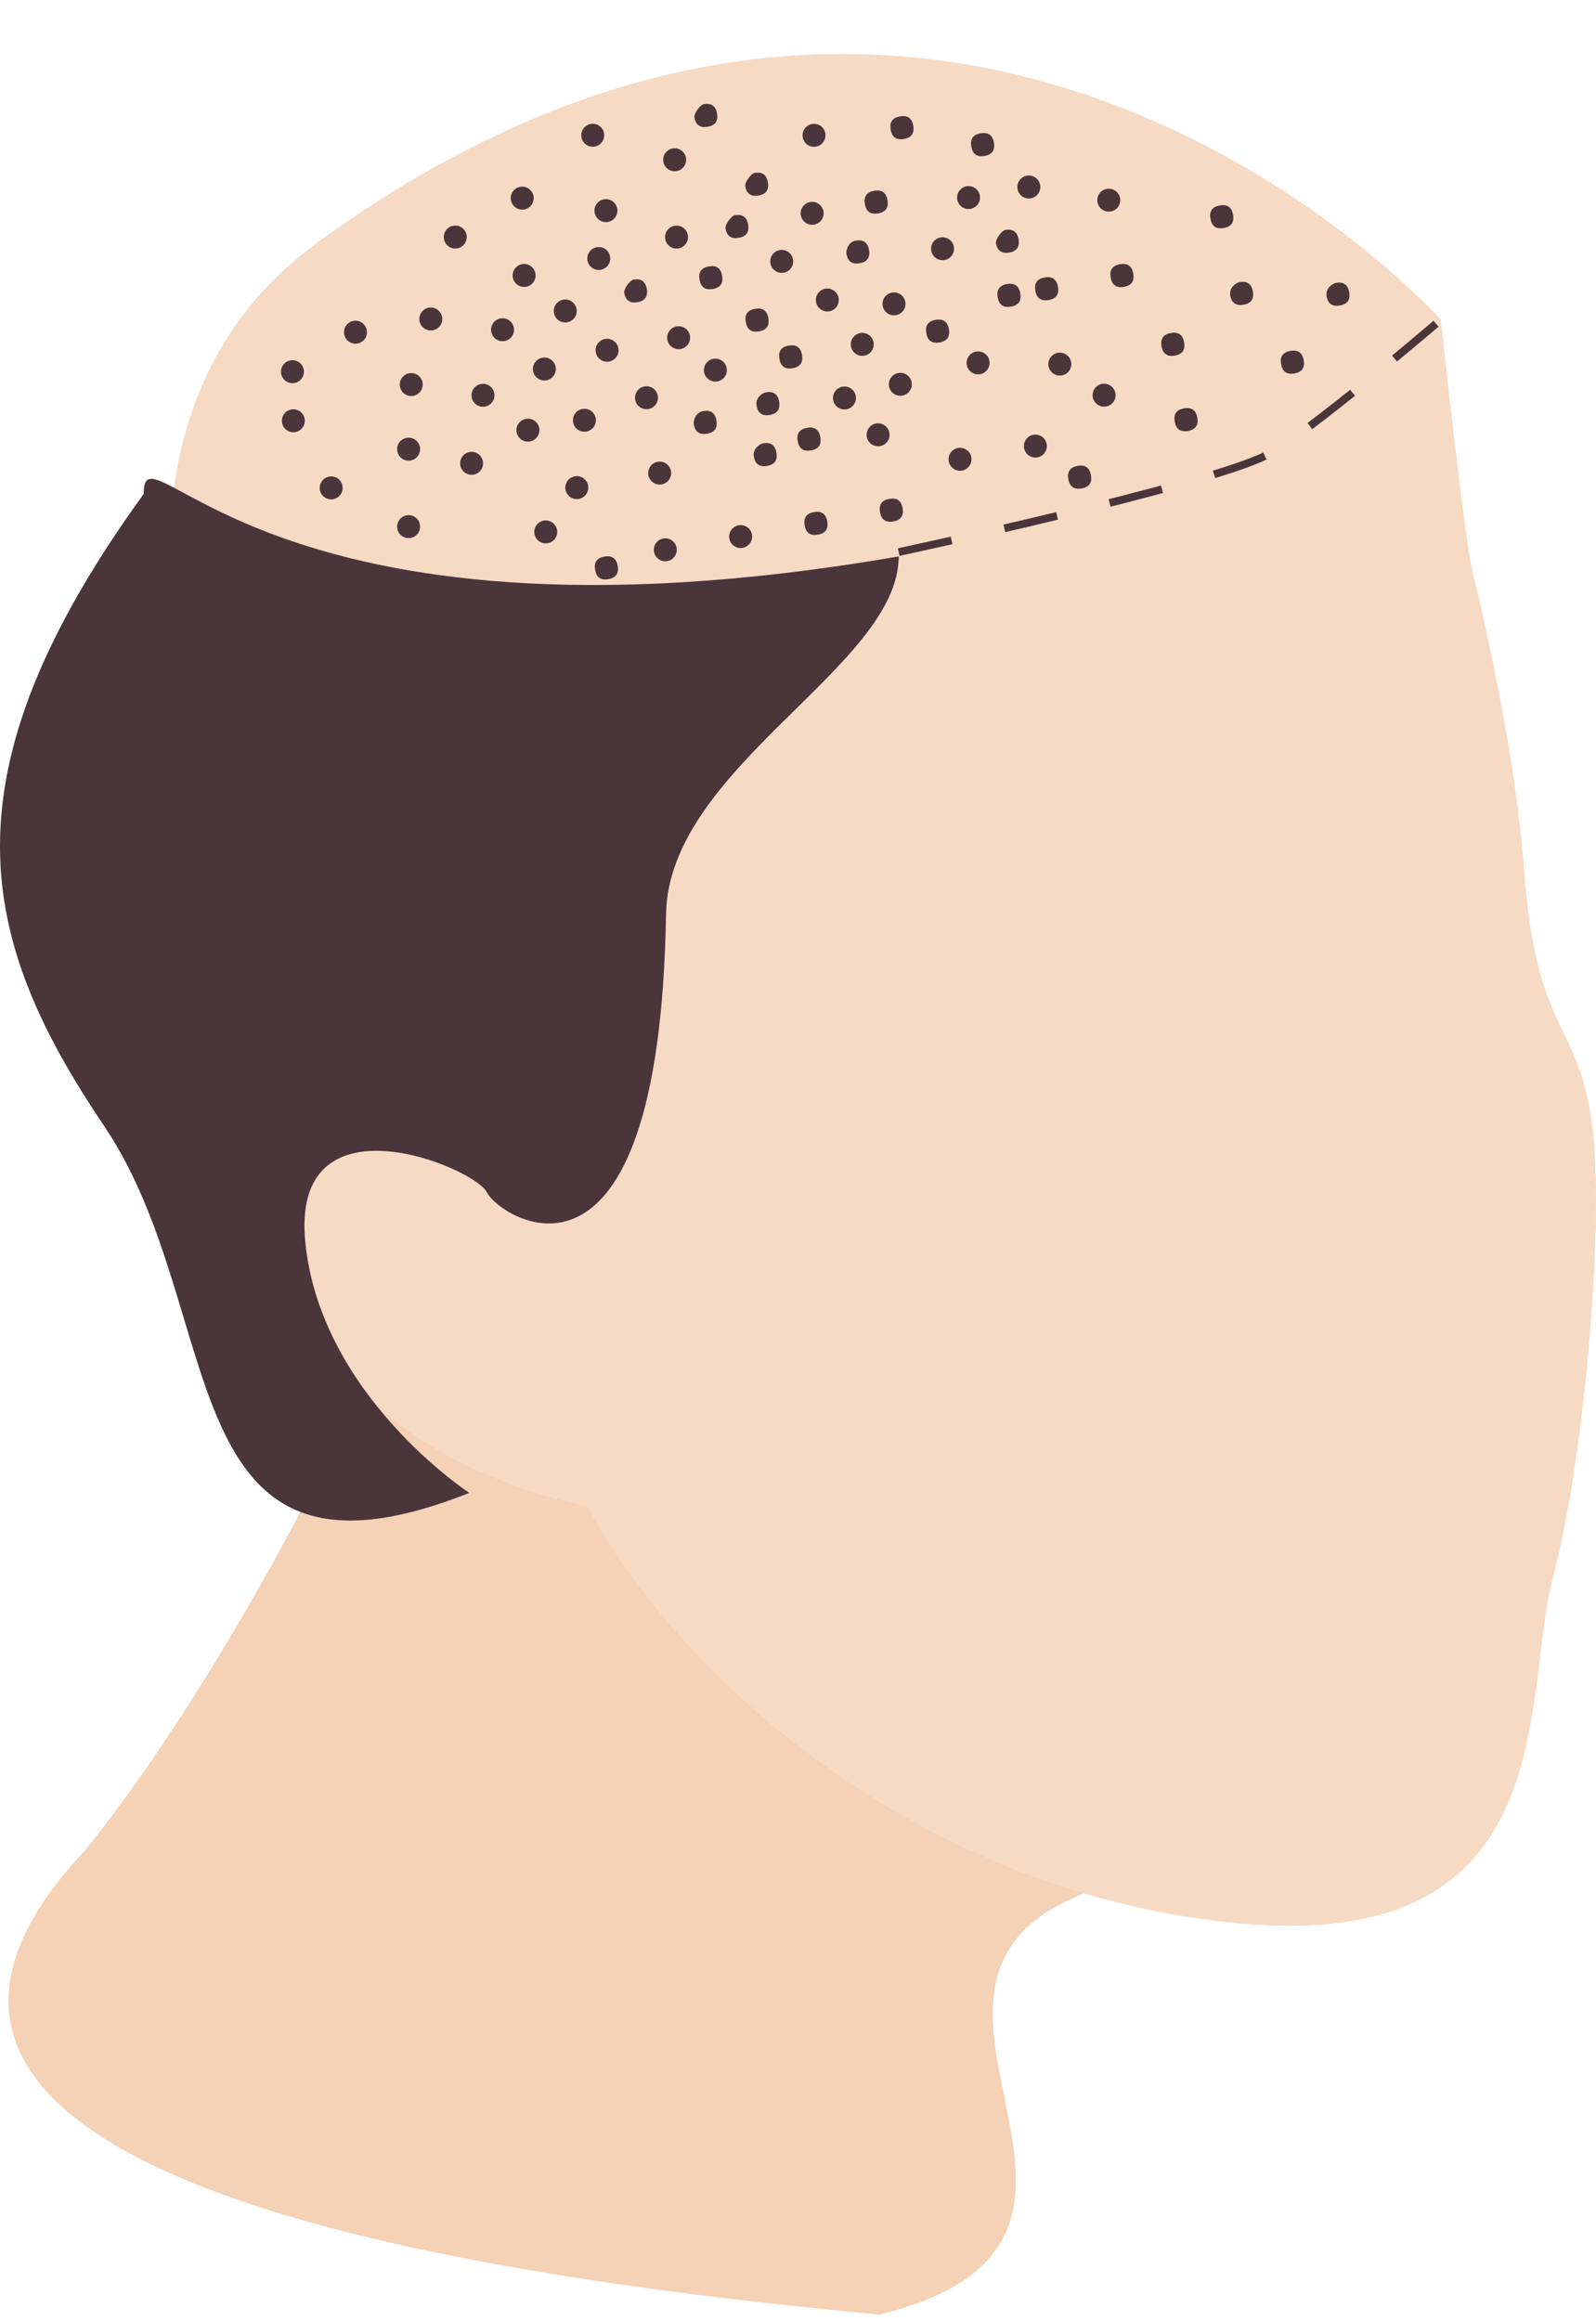 <?xml version="1.0" encoding="UTF-8"?> <svg xmlns="http://www.w3.org/2000/svg" width="97" height="141" viewBox="0 0 97 141" fill="none"> <path d="M22.729 82.076C22.296 84.47 13.915 101.549 5.201 112.374C-13.625 132.377 28.734 138.26 53.443 140.613C71.776 136.104 51.945 121.06 65.371 115.234C85.311 106.582 22.729 82.076 22.729 82.076Z" fill="#F5D1B5"></path> <path d="M92.638 52.918C91.926 43.27 88.641 31.371 88.641 31.371C88.641 31.371 53.904 32.47 40.703 33.318C27.501 34.166 16.683 58.185 17.632 74.546C18.451 88.614 35.685 91.477 35.685 91.477C41.225 101.858 55.958 115.134 75.547 116.856C95.139 118.573 92.473 102.967 94.381 95.85C96.288 88.732 97.637 73.638 96.689 67.779C95.741 61.929 93.35 62.566 92.638 52.918Z" fill="#F7DAC4"></path> <path d="M19.321 14.713C58.15 -13.527 87.566 19.42 87.566 19.42C87.566 19.42 88.996 32.673 89.497 34.742C87.371 34.541 85.188 34.438 82.891 34.545C31.886 36.986 36.81 113.402 84.741 116.029C82.4 116.845 79.423 117.202 75.547 116.862C55.959 115.145 41.226 101.865 35.686 91.483C35.686 91.483 18.452 88.617 17.632 74.553C16.68 58.188 0.414 28.464 19.321 14.713Z" fill="#F7DAC4"></path> <path d="M54.62 33.802C15.791 40.508 8.731 25.303 8.731 30.009C-3.701 47.184 -1.322 57.066 6.339 68.419C14.001 79.774 10.118 98.001 28.523 90.691C28.523 90.691 19.544 84.837 18.564 75.552C17.587 66.263 28.827 70.887 29.6 72.443C30.373 73.999 40.064 80.362 40.479 55.547C40.629 46.577 54.62 40.508 54.62 33.802C41.677 37.664 26.381 33.363 26.381 44.34C26.381 49.851 28.344 44.691 29.6 50.087C29.6 50.087 29.488 61.62 31.087 54.878C32.687 48.142 36.971 39.55 54.62 33.802Z" fill="#4A353B"></path> <path d="M54.621 33.539C54.621 33.539 73.182 29.553 76.977 27.656C79.33 26.479 87.567 19.419 87.567 19.419" stroke="#4A353B" stroke-width="0.471" stroke-dasharray="3.29 3.29"></path> <path d="M58.986 12.689C58.606 12.755 58.245 12.502 58.178 12.122C58.112 11.743 58.366 11.382 58.745 11.315C59.124 11.249 59.486 11.502 59.552 11.882C59.618 12.261 59.365 12.622 58.986 12.689Z" fill="#4A353B"></path> <path d="M62.649 12.047C62.269 12.114 61.908 11.86 61.842 11.481C61.775 11.102 62.029 10.741 62.408 10.674C62.787 10.608 63.149 10.861 63.215 11.241C63.282 11.62 63.028 11.981 62.649 12.047Z" fill="#4A353B"></path> <path d="M60.532 14.777C60.613 15.235 60.882 15.424 61.34 15.344C61.797 15.263 61.986 14.994 61.906 14.537C61.826 14.079 61.557 13.89 61.099 13.97C60.87 14.01 60.492 14.548 60.532 14.777Z" fill="#4A353B"></path> <path d="M67.508 12.847C67.129 12.914 66.767 12.66 66.701 12.281C66.635 11.902 66.888 11.54 67.267 11.474C67.647 11.407 68.008 11.661 68.074 12.04C68.141 12.419 67.887 12.781 67.508 12.847Z" fill="#4A353B"></path> <path d="M57.406 15.797C57.027 15.864 56.666 15.61 56.599 15.231C56.533 14.851 56.786 14.49 57.166 14.424C57.545 14.357 57.906 14.611 57.973 14.99C58.039 15.369 57.786 15.731 57.406 15.797Z" fill="#4A353B"></path> <path d="M52.564 12.398C52.645 12.856 52.913 13.045 53.371 12.964C53.829 12.884 54.018 12.615 53.938 12.158C53.858 11.7 53.589 11.511 53.131 11.591C52.673 11.671 52.484 11.94 52.564 12.398Z" fill="#4A353B"></path> <path d="M59.032 8.906C59.112 9.364 59.381 9.553 59.839 9.473C60.297 9.392 60.486 9.123 60.406 8.666C60.325 8.208 60.056 8.019 59.598 8.099C59.141 8.179 58.952 8.448 59.032 8.906Z" fill="#4A353B"></path> <path d="M54.131 7.877C54.211 8.334 54.48 8.523 54.938 8.443C55.396 8.363 55.585 8.094 55.505 7.636C55.424 7.178 55.155 6.989 54.698 7.07C54.24 7.15 54.051 7.419 54.131 7.877Z" fill="#4A353B"></path> <path d="M51.443 15.426C51.523 15.884 51.792 16.073 52.25 15.992C52.708 15.912 52.896 15.643 52.816 15.185C52.736 14.727 52.467 14.539 52.009 14.619C51.551 14.699 51.403 15.197 51.443 15.426Z" fill="#4A353B"></path> <path d="M49.48 13.646C49.101 13.713 48.739 13.459 48.673 13.08C48.607 12.701 48.86 12.339 49.24 12.273C49.619 12.207 49.98 12.46 50.047 12.839C50.113 13.219 49.859 13.58 49.48 13.646Z" fill="#4A353B"></path> <path d="M49.594 8.908C49.215 8.974 48.853 8.721 48.787 8.341C48.72 7.962 48.974 7.601 49.353 7.534C49.733 7.468 50.094 7.722 50.16 8.101C50.227 8.48 49.973 8.841 49.594 8.908Z" fill="#4A353B"></path> <path d="M47.632 16.566C47.252 16.632 46.891 16.378 46.825 15.999C46.758 15.62 47.012 15.258 47.391 15.192C47.77 15.126 48.132 15.379 48.198 15.758C48.264 16.138 48.011 16.499 47.632 16.566Z" fill="#4A353B"></path> <path d="M44.094 13.882C44.174 14.34 44.443 14.529 44.901 14.448C45.359 14.368 45.548 14.099 45.468 13.641C45.387 13.184 45.118 12.995 44.66 13.075C44.431 13.115 44.054 13.653 44.094 13.882Z" fill="#4A353B"></path> <path d="M45.296 11.312C45.376 11.77 45.645 11.959 46.103 11.879C46.561 11.798 46.75 11.529 46.67 11.072C46.589 10.614 46.32 10.425 45.863 10.505C45.634 10.545 45.256 11.083 45.296 11.312Z" fill="#4A353B"></path> <path d="M42.205 7.135C42.285 7.593 42.554 7.782 43.012 7.701C43.47 7.621 43.658 7.352 43.578 6.894C43.498 6.436 43.229 6.248 42.771 6.328C42.542 6.368 42.165 6.906 42.205 7.135Z" fill="#4A353B"></path> <path d="M41.239 15.09C40.86 15.157 40.498 14.903 40.432 14.524C40.365 14.145 40.619 13.783 40.998 13.717C41.378 13.65 41.739 13.904 41.805 14.283C41.872 14.662 41.618 15.024 41.239 15.09Z" fill="#4A353B"></path> <path d="M41.124 10.392C40.745 10.458 40.384 10.205 40.317 9.825C40.251 9.446 40.504 9.085 40.884 9.018C41.263 8.952 41.624 9.205 41.691 9.585C41.757 9.964 41.504 10.325 41.124 10.392Z" fill="#4A353B"></path> <path d="M42.515 16.99C42.596 17.448 42.865 17.637 43.322 17.556C43.78 17.476 43.969 17.207 43.889 16.749C43.809 16.291 43.54 16.103 43.082 16.183C42.624 16.263 42.435 16.532 42.515 16.99Z" fill="#4A353B"></path> <path d="M36.512 16.39C36.133 16.457 35.771 16.203 35.705 15.824C35.638 15.445 35.892 15.084 36.271 15.017C36.651 14.951 37.012 15.204 37.078 15.584C37.145 15.963 36.891 16.324 36.512 16.39Z" fill="#4A353B"></path> <path d="M36.947 13.483C36.568 13.549 36.207 13.296 36.14 12.916C36.074 12.537 36.328 12.176 36.707 12.109C37.086 12.043 37.447 12.296 37.514 12.676C37.58 13.055 37.327 13.416 36.947 13.483Z" fill="#4A353B"></path> <path d="M36.146 8.905C35.766 8.971 35.405 8.718 35.339 8.338C35.272 7.959 35.526 7.598 35.905 7.531C36.284 7.465 36.646 7.718 36.712 8.098C36.779 8.477 36.525 8.838 36.146 8.905Z" fill="#4A353B"></path> <path d="M34.475 19.578C34.096 19.645 33.735 19.391 33.668 19.012C33.602 18.633 33.855 18.271 34.235 18.205C34.614 18.139 34.975 18.392 35.042 18.771C35.108 19.151 34.855 19.512 34.475 19.578Z" fill="#4A353B"></path> <path d="M31.974 17.421C31.595 17.488 31.234 17.234 31.167 16.855C31.101 16.476 31.354 16.114 31.734 16.048C32.113 15.981 32.474 16.235 32.541 16.614C32.607 16.994 32.354 17.355 31.974 17.421Z" fill="#4A353B"></path> <path d="M31.859 12.723C31.479 12.789 31.118 12.535 31.052 12.156C30.985 11.777 31.239 11.415 31.618 11.349C31.997 11.283 32.359 11.536 32.425 11.915C32.492 12.295 32.238 12.656 31.859 12.723Z" fill="#4A353B"></path> <path d="M30.663 20.718C30.284 20.784 29.923 20.531 29.856 20.151C29.79 19.772 30.043 19.411 30.423 19.344C30.802 19.278 31.163 19.532 31.23 19.911C31.296 20.29 31.043 20.651 30.663 20.718Z" fill="#4A353B"></path> <path d="M27.789 15.088C27.41 15.154 27.049 14.9 26.982 14.521C26.916 14.142 27.169 13.78 27.549 13.714C27.928 13.648 28.289 13.901 28.356 14.28C28.422 14.66 28.169 15.021 27.789 15.088Z" fill="#4A353B"></path> <path d="M26.302 20.066C25.923 20.133 25.562 19.879 25.495 19.5C25.429 19.121 25.683 18.759 26.062 18.693C26.441 18.626 26.802 18.88 26.869 19.259C26.935 19.639 26.682 20 26.302 20.066Z" fill="#4A353B"></path> <path d="M21.725 20.868C21.346 20.935 20.984 20.681 20.918 20.302C20.851 19.923 21.105 19.561 21.484 19.495C21.863 19.428 22.225 19.682 22.291 20.061C22.358 20.441 22.104 20.802 21.725 20.868Z" fill="#4A353B"></path> <path d="M37.937 17.792C38.017 18.25 38.286 18.439 38.744 18.358C39.202 18.278 39.391 18.009 39.311 17.551C39.23 17.093 38.962 16.905 38.504 16.985C38.275 17.025 37.897 17.563 37.937 17.792Z" fill="#4A353B"></path> <path d="M67.503 16.86C67.583 17.317 67.852 17.506 68.31 17.426C68.768 17.346 68.956 17.077 68.876 16.619C68.796 16.161 68.527 15.972 68.069 16.052C67.611 16.133 67.422 16.402 67.503 16.86Z" fill="#4A353B"></path> <path d="M73.567 13.287C73.647 13.745 73.916 13.933 74.374 13.853C74.832 13.773 75.02 13.504 74.94 13.046C74.86 12.588 74.591 12.399 74.133 12.48C73.675 12.56 73.486 12.829 73.567 13.287Z" fill="#4A353B"></path> <path d="M64.534 22.806C64.155 22.872 63.793 22.619 63.727 22.24C63.66 21.86 63.914 21.499 64.293 21.433C64.672 21.366 65.034 21.62 65.1 21.999C65.167 22.378 64.913 22.74 64.534 22.806Z" fill="#4A353B"></path> <path d="M63.048 27.786C62.668 27.852 62.307 27.599 62.24 27.219C62.174 26.84 62.428 26.479 62.807 26.412C63.186 26.346 63.547 26.599 63.614 26.979C63.68 27.358 63.427 27.719 63.048 27.786Z" fill="#4A353B"></path> <path d="M67.224 24.694C66.845 24.76 66.483 24.507 66.417 24.128C66.35 23.748 66.604 23.387 66.983 23.32C67.362 23.254 67.724 23.508 67.79 23.887C67.857 24.266 67.603 24.628 67.224 24.694Z" fill="#4A353B"></path> <path d="M60.636 18.062C60.716 18.52 60.985 18.709 61.443 18.629C61.901 18.549 62.09 18.28 62.01 17.822C61.929 17.364 61.66 17.175 61.202 17.255C60.745 17.335 60.556 17.605 60.636 18.062Z" fill="#4A353B"></path> <path d="M62.925 17.662C63.005 18.119 63.274 18.308 63.732 18.228C64.19 18.148 64.379 17.879 64.299 17.421C64.218 16.963 63.949 16.774 63.492 16.854C63.034 16.935 62.845 17.204 62.925 17.662Z" fill="#4A353B"></path> <path d="M56.297 20.238C56.377 20.696 56.646 20.885 57.104 20.805C57.562 20.724 57.751 20.455 57.671 19.997C57.59 19.54 57.321 19.351 56.864 19.431C56.406 19.511 56.217 19.78 56.297 20.238Z" fill="#4A353B"></path> <path d="M54.454 19.145C54.075 19.212 53.714 18.958 53.647 18.579C53.581 18.2 53.834 17.838 54.214 17.772C54.593 17.706 54.954 17.959 55.021 18.338C55.087 18.718 54.834 19.079 54.454 19.145Z" fill="#4A353B"></path> <path d="M52.526 21.607C52.147 21.673 51.786 21.419 51.719 21.04C51.653 20.661 51.907 20.3 52.286 20.233C52.665 20.167 53.026 20.42 53.093 20.799C53.159 21.179 52.906 21.54 52.526 21.607Z" fill="#4A353B"></path> <path d="M40.213 29.427C39.834 29.493 39.472 29.239 39.406 28.86C39.34 28.481 39.593 28.12 39.972 28.053C40.352 27.987 40.713 28.24 40.779 28.62C40.846 28.999 40.592 29.36 40.213 29.427Z" fill="#4A353B"></path> <path d="M40.555 34.086C40.176 34.152 39.815 33.898 39.748 33.519C39.682 33.14 39.935 32.779 40.315 32.712C40.694 32.646 41.055 32.899 41.122 33.279C41.188 33.658 40.935 34.019 40.555 34.086Z" fill="#4A353B"></path> <path d="M50.402 18.912C50.022 18.978 49.661 18.724 49.594 18.345C49.528 17.966 49.782 17.605 50.161 17.538C50.54 17.472 50.901 17.725 50.968 18.105C51.034 18.484 50.781 18.845 50.402 18.912Z" fill="#4A353B"></path> <path d="M45.326 19.565C45.406 20.023 45.675 20.212 46.133 20.131C46.591 20.051 46.78 19.782 46.699 19.324C46.619 18.866 46.35 18.678 45.892 18.758C45.434 18.838 45.246 19.107 45.326 19.565Z" fill="#4A353B"></path> <path d="M47.37 21.802C47.45 22.26 47.719 22.449 48.177 22.369C48.635 22.288 48.824 22.019 48.743 21.561C48.663 21.104 48.394 20.915 47.936 20.995C47.478 21.075 47.29 21.344 47.37 21.802Z" fill="#4A353B"></path> <path d="M41.366 21.203C40.987 21.269 40.625 21.016 40.559 20.636C40.492 20.257 40.746 19.896 41.125 19.829C41.505 19.763 41.866 20.017 41.932 20.396C41.999 20.775 41.745 21.136 41.366 21.203Z" fill="#4A353B"></path> <path d="M39.411 24.848C39.032 24.915 38.671 24.661 38.604 24.282C38.538 23.902 38.791 23.541 39.171 23.475C39.55 23.408 39.911 23.662 39.978 24.041C40.044 24.42 39.791 24.782 39.411 24.848Z" fill="#4A353B"></path> <path d="M42.168 25.781C42.248 26.238 42.517 26.427 42.975 26.347C43.433 26.267 43.622 25.998 43.542 25.54C43.462 25.082 43.193 24.893 42.735 24.974C42.277 25.054 42.128 25.552 42.168 25.781Z" fill="#4A353B"></path> <path d="M43.599 23.171C43.22 23.237 42.859 22.983 42.792 22.604C42.726 22.225 42.979 21.863 43.359 21.797C43.738 21.731 44.099 21.984 44.166 22.363C44.232 22.743 43.979 23.104 43.599 23.171Z" fill="#4A353B"></path> <path d="M70.594 21.037C70.674 21.495 70.943 21.683 71.401 21.603C71.859 21.523 72.048 21.254 71.968 20.796C71.887 20.338 71.618 20.149 71.16 20.23C70.703 20.31 70.514 20.579 70.594 21.037Z" fill="#4A353B"></path> <path d="M64.93 29.107C65.011 29.565 65.28 29.754 65.737 29.674C66.195 29.593 66.384 29.325 66.304 28.867C66.224 28.409 65.955 28.22 65.497 28.3C65.039 28.381 64.85 28.649 64.93 29.107Z" fill="#4A353B"></path> <path d="M74.77 17.945C74.85 18.403 75.12 18.592 75.577 18.512C76.035 18.431 76.224 18.162 76.144 17.705C76.064 17.247 75.795 17.058 75.337 17.138C75.108 17.178 74.69 17.487 74.77 17.945Z" fill="#4A353B"></path> <path d="M80.626 17.994C80.706 18.451 80.975 18.64 81.433 18.56C81.891 18.48 82.08 18.211 82 17.753C81.919 17.295 81.65 17.106 81.193 17.186C80.964 17.227 80.546 17.536 80.626 17.994Z" fill="#4A353B"></path> <path d="M59.566 22.733C59.186 22.799 58.825 22.546 58.758 22.166C58.692 21.787 58.946 21.426 59.325 21.359C59.704 21.293 60.066 21.547 60.132 21.926C60.199 22.305 59.945 22.666 59.566 22.733Z" fill="#4A353B"></path> <path d="M77.862 22.122C77.942 22.58 78.211 22.769 78.669 22.689C79.126 22.609 79.315 22.34 79.235 21.882C79.155 21.424 78.886 21.235 78.428 21.315C77.97 21.396 77.781 21.665 77.862 22.122Z" fill="#4A353B"></path> <path d="M54.84 24.033C54.46 24.1 54.099 23.846 54.032 23.467C53.966 23.087 54.22 22.726 54.599 22.66C54.978 22.593 55.34 22.847 55.406 23.226C55.472 23.605 55.219 23.967 54.84 24.033Z" fill="#4A353B"></path> <path d="M58.468 28.588C58.089 28.654 57.727 28.401 57.661 28.021C57.594 27.642 57.848 27.281 58.227 27.214C58.607 27.148 58.968 27.401 59.034 27.781C59.101 28.16 58.847 28.521 58.468 28.588Z" fill="#4A353B"></path> <path d="M45.135 33.283C44.755 33.35 44.394 33.096 44.327 32.717C44.261 32.338 44.515 31.976 44.894 31.91C45.273 31.843 45.634 32.097 45.701 32.476C45.767 32.856 45.514 33.217 45.135 33.283Z" fill="#4A353B"></path> <path d="M51.445 24.864C51.066 24.93 50.704 24.677 50.638 24.297C50.572 23.918 50.825 23.557 51.204 23.49C51.584 23.424 51.945 23.677 52.011 24.057C52.078 24.436 51.824 24.797 51.445 24.864Z" fill="#4A353B"></path> <path d="M53.488 27.101C53.109 27.167 52.747 26.914 52.681 26.534C52.614 26.155 52.868 25.794 53.247 25.727C53.627 25.661 53.988 25.914 54.054 26.294C54.121 26.673 53.867 27.034 53.488 27.101Z" fill="#4A353B"></path> <path d="M35.176 30.309C34.797 30.376 34.435 30.122 34.369 29.743C34.302 29.363 34.556 29.002 34.935 28.936C35.315 28.869 35.676 29.123 35.742 29.502C35.809 29.881 35.555 30.243 35.176 30.309Z" fill="#4A353B"></path> <path d="M24.955 32.679C24.576 32.746 24.214 32.492 24.148 32.113C24.081 31.734 24.335 31.372 24.714 31.306C25.093 31.239 25.455 31.493 25.521 31.872C25.588 32.252 25.334 32.613 24.955 32.679Z" fill="#4A353B"></path> <path d="M33.288 33C32.908 33.066 32.547 32.812 32.481 32.433C32.414 32.054 32.668 31.693 33.047 31.626C33.426 31.56 33.788 31.813 33.854 32.193C33.921 32.572 33.667 32.933 33.288 33Z" fill="#4A353B"></path> <path d="M45.98 24.641C46.06 25.099 46.329 25.288 46.787 25.207C47.245 25.127 47.433 24.858 47.353 24.4C47.273 23.942 47.004 23.754 46.546 23.834C46.317 23.874 45.9 24.183 45.98 24.641Z" fill="#4A353B"></path> <path d="M45.815 27.737C45.895 28.195 46.164 28.384 46.622 28.304C47.08 28.224 47.268 27.955 47.188 27.497C47.108 27.039 46.839 26.85 46.381 26.93C46.152 26.971 45.734 27.28 45.815 27.737Z" fill="#4A353B"></path> <path d="M48.483 26.798C48.563 27.256 48.832 27.445 49.29 27.364C49.748 27.284 49.936 27.015 49.856 26.557C49.776 26.099 49.507 25.911 49.049 25.991C48.591 26.071 48.402 26.34 48.483 26.798Z" fill="#4A353B"></path> <path d="M48.905 31.915C48.985 32.373 49.254 32.562 49.712 32.481C50.17 32.401 50.359 32.132 50.279 31.674C50.198 31.216 49.929 31.028 49.471 31.108C49.014 31.188 48.825 31.457 48.905 31.915Z" fill="#4A353B"></path> <path d="M53.485 31.112C53.565 31.57 53.834 31.759 54.292 31.679C54.749 31.599 54.938 31.33 54.858 30.872C54.778 30.414 54.509 30.225 54.051 30.305C53.593 30.386 53.404 30.655 53.485 31.112Z" fill="#4A353B"></path> <path d="M36.168 34.618C36.248 35.076 36.517 35.265 36.975 35.184C37.433 35.104 37.621 34.835 37.541 34.377C37.461 33.92 37.192 33.731 36.734 33.811C36.276 33.891 36.087 34.16 36.168 34.618Z" fill="#4A353B"></path> <path d="M71.396 25.615C71.476 26.073 71.745 26.262 72.203 26.182C72.661 26.101 72.85 25.832 72.769 25.375C72.689 24.917 72.42 24.728 71.962 24.808C71.504 24.888 71.316 25.157 71.396 25.615Z" fill="#4A353B"></path> <path d="M29.475 24.702C29.096 24.768 28.734 24.514 28.668 24.135C28.601 23.756 28.855 23.395 29.234 23.328C29.613 23.262 29.975 23.515 30.041 23.895C30.108 24.274 29.854 24.635 29.475 24.702Z" fill="#4A353B"></path> <path d="M25.114 24.05C24.735 24.116 24.374 23.863 24.307 23.483C24.241 23.104 24.494 22.743 24.874 22.676C25.253 22.61 25.614 22.863 25.681 23.243C25.747 23.622 25.494 23.983 25.114 24.05Z" fill="#4A353B"></path> <path d="M17.895 23.266C17.515 23.333 17.154 23.079 17.088 22.7C17.021 22.321 17.275 21.959 17.654 21.893C18.033 21.826 18.395 22.08 18.461 22.459C18.528 22.838 18.274 23.2 17.895 23.266Z" fill="#4A353B"></path> <path d="M24.955 27.973C24.575 28.04 24.214 27.786 24.148 27.407C24.081 27.027 24.335 26.666 24.714 26.6C25.093 26.533 25.455 26.787 25.521 27.166C25.588 27.545 25.334 27.907 24.955 27.973Z" fill="#4A353B"></path> <path d="M35.639 26.217C35.26 26.284 34.898 26.03 34.832 25.651C34.765 25.271 35.019 24.91 35.398 24.844C35.778 24.777 36.139 25.031 36.205 25.41C36.272 25.789 36.018 26.151 35.639 26.217Z" fill="#4A353B"></path> <path d="M32.205 26.819C31.826 26.885 31.465 26.632 31.398 26.252C31.332 25.873 31.585 25.512 31.965 25.445C32.344 25.379 32.705 25.632 32.772 26.012C32.838 26.391 32.584 26.752 32.205 26.819Z" fill="#4A353B"></path> <path d="M28.782 28.834C28.403 28.9 28.042 28.646 27.975 28.267C27.909 27.888 28.163 27.527 28.542 27.46C28.921 27.394 29.282 27.647 29.349 28.027C29.415 28.406 29.162 28.767 28.782 28.834Z" fill="#4A353B"></path> <path d="M20.248 30.326C19.869 30.393 19.508 30.139 19.441 29.76C19.375 29.381 19.628 29.019 20.008 28.953C20.387 28.886 20.748 29.14 20.815 29.519C20.881 29.898 20.628 30.26 20.248 30.326Z" fill="#4A353B"></path> <path d="M17.949 26.249C17.57 26.315 17.208 26.061 17.142 25.682C17.075 25.303 17.329 24.942 17.708 24.875C18.087 24.809 18.449 25.062 18.515 25.442C18.582 25.821 18.328 26.182 17.949 26.249Z" fill="#4A353B"></path> <path d="M37.016 21.965C36.637 22.031 36.276 21.777 36.209 21.398C36.143 21.019 36.396 20.657 36.776 20.591C37.155 20.525 37.516 20.778 37.583 21.157C37.649 21.537 37.395 21.898 37.016 21.965Z" fill="#4A353B"></path> <path d="M33.206 23.104C32.827 23.17 32.466 22.916 32.399 22.537C32.333 22.158 32.586 21.797 32.966 21.73C33.345 21.664 33.706 21.917 33.773 22.297C33.839 22.676 33.586 23.037 33.206 23.104Z" fill="#4A353B"></path> </svg> 